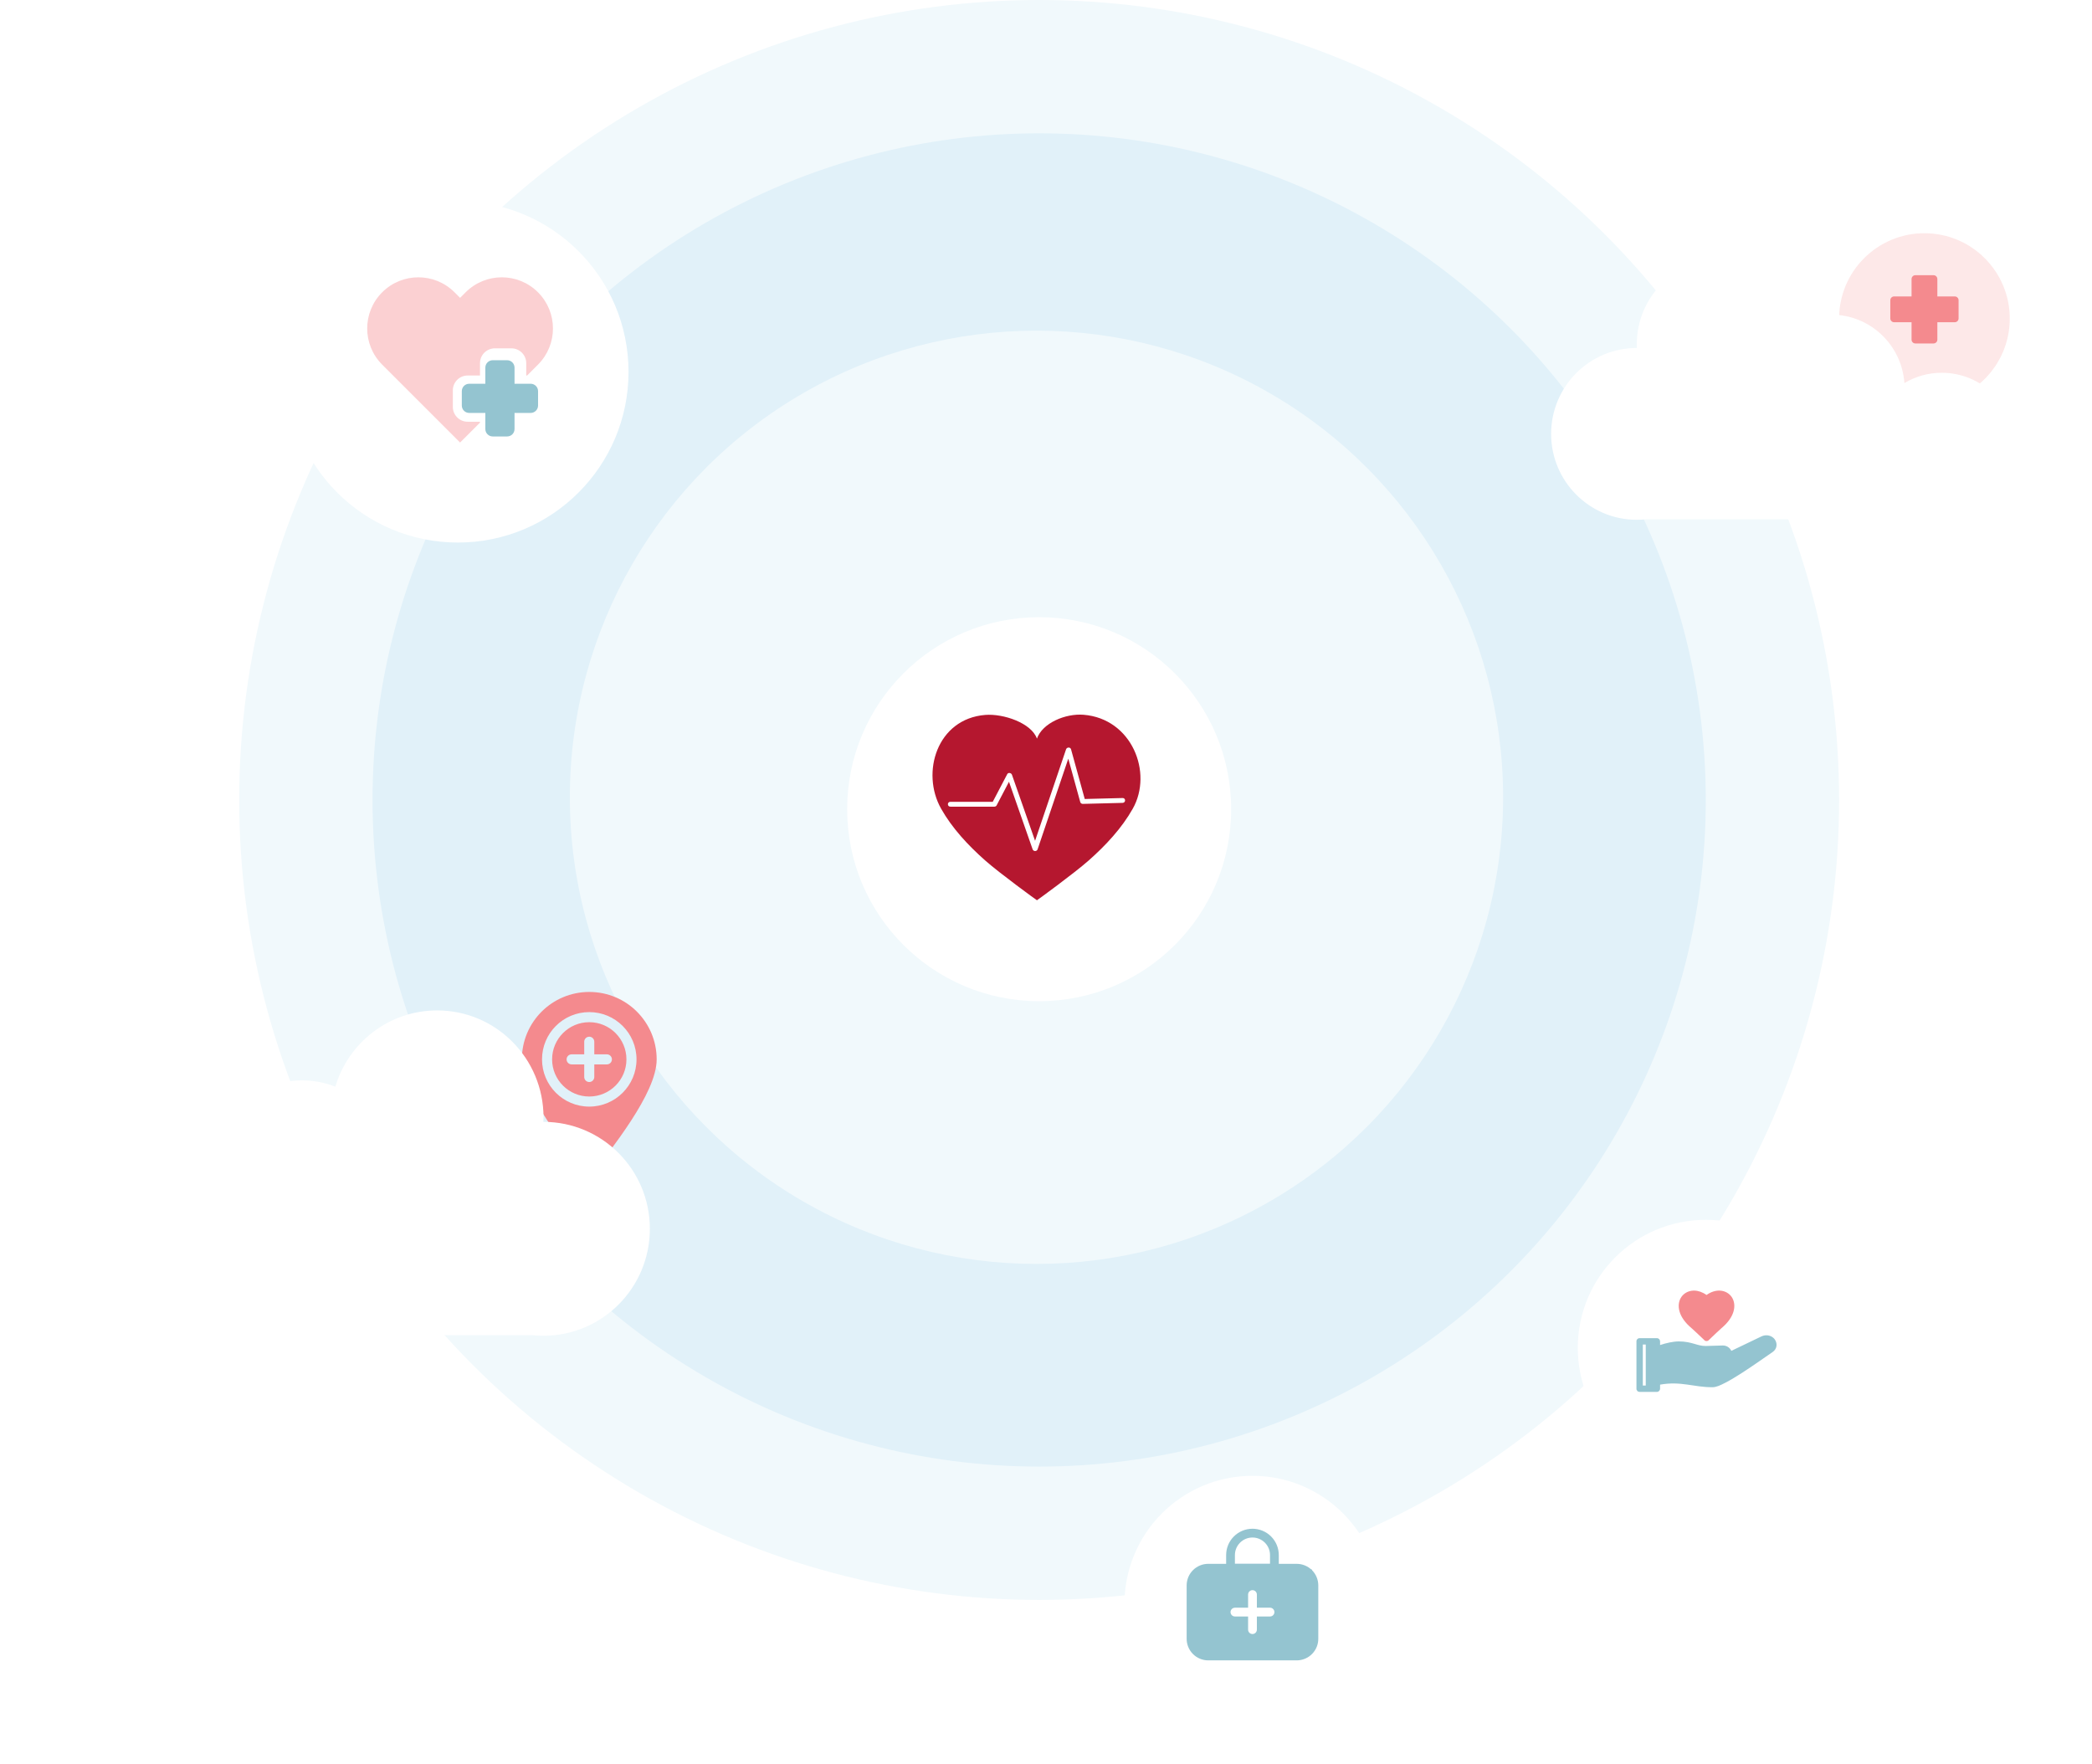 <svg fill="none" height="382" viewBox="0 0 453 382" width="453" xmlns="http://www.w3.org/2000/svg" xmlns:xlink="http://www.w3.org/1999/xlink"><filter id="a" color-interpolation-filters="sRGB" filterUnits="userSpaceOnUse" height="97.145" width="97.145" x="176.445" y="126.646"><feFlood flood-opacity="0" result="BackgroundImageFix"/><feColorMatrix in="SourceAlpha" values="0 0 0 0 0 0 0 0 0 0 0 0 0 0 0 0 0 0 127 0"/><feOffset dy="2"/><feGaussianBlur stdDeviation="3.5"/><feColorMatrix values="0 0 0 0 0 0 0 0 0 0 0 0 0 0 0 0 0 0 0.14 0"/><feBlend in2="BackgroundImageFix" result="effect1_dropShadow"/><feBlend in="SourceGraphic" in2="effect1_dropShadow" result="shape"/></filter><filter id="b" color-interpolation-filters="sRGB" filterUnits="userSpaceOnUse" height="69.43" width="69.43" x="334.652" y="257.139"><feFlood flood-opacity="0" result="BackgroundImageFix"/><feColorMatrix in="SourceAlpha" values="0 0 0 0 0 0 0 0 0 0 0 0 0 0 0 0 0 0 127 0"/><feOffset dy="2"/><feGaussianBlur stdDeviation="3.5"/><feColorMatrix values="0 0 0 0 0 0 0 0 0 0 0 0 0 0 0 0 0 0 0.14 0"/><feBlend in2="BackgroundImageFix" result="effect1_dropShadow"/><feBlend in="SourceGraphic" in2="effect1_dropShadow" result="shape"/></filter><filter id="c" color-interpolation-filters="sRGB" filterUnits="userSpaceOnUse" height="87.907" width="87.907" x="55.191" y="36.572"><feFlood flood-opacity="0" result="BackgroundImageFix"/><feColorMatrix in="SourceAlpha" values="0 0 0 0 0 0 0 0 0 0 0 0 0 0 0 0 0 0 127 0"/><feOffset dy="2"/><feGaussianBlur stdDeviation="3.5"/><feColorMatrix values="0 0 0 0 0 0 0 0 0 0 0 0 0 0 0 0 0 0 0.14 0"/><feBlend in2="BackgroundImageFix" result="effect1_dropShadow"/><feBlend in="SourceGraphic" in2="effect1_dropShadow" result="shape"/></filter><filter id="d" color-interpolation-filters="sRGB" filterUnits="userSpaceOnUse" height="50.954" width="50.954" x="391.238" y="43.502"><feFlood flood-opacity="0" result="BackgroundImageFix"/><feColorMatrix in="SourceAlpha" values="0 0 0 0 0 0 0 0 0 0 0 0 0 0 0 0 0 0 127 0"/><feOffset dy="2"/><feGaussianBlur stdDeviation="3.5"/><feColorMatrix values="0 0 0 0 0 0 0 0 0 0 0 0 0 0 0 0 0 0 0.14 0"/><feBlend in2="BackgroundImageFix" result="effect1_dropShadow"/><feBlend in="SourceGraphic" in2="effect1_dropShadow" result="shape"/></filter><filter id="e" color-interpolation-filters="sRGB" filterUnits="userSpaceOnUse" height="88.585" width="132.467" x="319.879" y="39.967"><feFlood flood-opacity="0" result="BackgroundImageFix"/><feColorMatrix in="SourceAlpha" values="0 0 0 0 0 0 0 0 0 0 0 0 0 0 0 0 0 0 127 0"/><feOffset dy="4"/><feGaussianBlur stdDeviation="8"/><feColorMatrix values="0 0 0 0 0 0 0 0 0 0 0 0 0 0 0 0 0 0 0.14 0"/><feBlend in2="BackgroundImageFix" result="effect1_dropShadow"/><feBlend in="SourceGraphic" in2="effect1_dropShadow" result="shape"/></filter><filter id="f" color-interpolation-filters="sRGB" filterUnits="userSpaceOnUse" height="69.43" width="69.43" x="236.496" y="312.568"><feFlood flood-opacity="0" result="BackgroundImageFix"/><feColorMatrix in="SourceAlpha" values="0 0 0 0 0 0 0 0 0 0 0 0 0 0 0 0 0 0 127 0"/><feOffset dy="2"/><feGaussianBlur stdDeviation="3.5"/><feColorMatrix values="0 0 0 0 0 0 0 0 0 0 0 0 0 0 0 0 0 0 0.14 0"/><feBlend in2="BackgroundImageFix" result="effect1_dropShadow"/><feBlend in="SourceGraphic" in2="effect1_dropShadow" result="shape"/></filter><filter id="g" color-interpolation-filters="sRGB" filterUnits="userSpaceOnUse" height="102.443" width="156.718" x="0" y="202.793"><feFlood flood-opacity="0" result="BackgroundImageFix"/><feColorMatrix in="SourceAlpha" values="0 0 0 0 0 0 0 0 0 0 0 0 0 0 0 0 0 0 127 0"/><feOffset dy="4"/><feGaussianBlur stdDeviation="8"/><feColorMatrix values="0 0 0 0 0 0 0 0 0 0 0 0 0 0 0 0 0 0 0.14 0"/><feBlend in2="BackgroundImageFix" result="effect1_dropShadow"/><feBlend in="SourceGraphic" in2="effect1_dropShadow" result="shape"/></filter><circle cx="225.017" cy="173.22" fill="#f1f9fc" r="173.22"/><circle cx="225.018" cy="173.219" fill="#e1f1f9" r="144.35"/><circle cx="224.439" cy="172.643" fill="#f1f9fc" r="101.045"/><g filter="url(#a)"><path d="m266.591 173.219c0 22.96-18.613 41.573-41.573 41.573s-41.573-18.613-41.573-41.573 18.613-41.573 41.573-41.573 41.573 18.613 41.573 41.573z" fill="#fff"/></g><g filter="url(#b)"><path d="m397.083 289.854c0 15.307-12.409 27.715-27.715 27.715-15.307 0-27.716-12.408-27.716-27.715s12.409-27.715 27.716-27.715c15.306 0 27.715 12.408 27.715 27.715z" fill="#fff"/></g><path clip-rule="evenodd" d="m382.461 289.139c-.356.004-.725.09-1.099.269l-6.463 3.103c-.308-.706-1.044-1.19-1.875-1.164l-3.705.108c-.91 0-1.59-.223-2.457-.474-.869-.251-1.908-.517-3.339-.517-1.178 0-2.759.348-4.051.786v-.797c0-.09-.019-.186-.053-.269-.035-.084-.087-.163-.151-.226-.064-.064-.143-.117-.226-.151-.084-.035-.169-.043-.259-.043h-3.738c-.09 0-.186.008-.269.043-.084.034-.163.087-.227.151-.063.063-.116.142-.15.226-.035.083-.044.179-.044.269v10.256c0 .09.009.175.044.258.034.083.087.163.15.226.064.064.143.117.227.151.083.035.179.054.269.054h3.738c.09 0 .175-.019.259-.054.083-.034.162-.087.226-.151.064-.063.116-.143.151-.226.034-.083.053-.168.053-.258v-.884c4.536-.806 7.236.564 11.322.56.847 0 1.735-.415 2.844-.991 1.11-.575 2.379-1.347 3.663-2.176 2.567-1.658 5.192-3.545 6.561-4.47.469-.318.761-.819.818-1.315.058-.495-.08-.977-.355-1.378-.379-.552-1.08-.926-1.864-.916zm-26.727 2.004h.636v8.876h-.636z" fill="#94c4d0" fill-rule="evenodd"/><path clip-rule="evenodd" d="m366.851 279.461c-.067-.001-.134 0-.201.003-1.067.045-2.018.564-2.582 1.4s-.726 1.966-.376 3.147c.35 1.18 1.193 2.418 2.627 3.61.048.04.561.509 1.109 1.023.518.485 1.106 1.041 1.546 1.464.065.087.152.158.25.206.098.047.207.071.316.068.107 0 .213-.025.308-.073s.179-.119.243-.204c.438-.422 1.024-.976 1.541-1.461.548-.514 1.056-.979 1.111-1.026 1.433-1.191 2.274-2.428 2.624-3.607.35-1.181.188-2.311-.376-3.147-.563-.836-1.515-1.355-2.581-1.4-.922-.039-1.922.267-2.879.946-.889-.63-1.814-.939-2.68-.949z" fill="#f48a8e" fill-rule="evenodd"/><g filter="url(#c)"><circle cx="99.145" cy="78.526" fill="#fff" r="36.954"/></g><path d="m103.941 91.322h-2.674c-1.77 0-3.21-1.44-3.21-3.21v-3.59c0-1.77 1.44-3.21 3.21-3.21h2.674v-2.674c0-1.77 1.44-3.21 3.21-3.21h3.591c1.77 0 3.21 1.44 3.21 3.21v2.673h.187l2.355-2.355c4.326-4.325 4.326-11.337 0-15.663s-11.338-4.325-15.663 0l-1.204 1.204-1.204-1.204c-4.325-4.325-11.337-4.326-15.663 0-4.326 4.325-4.326 11.338-.001 15.663l16.868 16.867 4.314-4.314z" fill="#fbd0d2"/><g filter="url(#d)"><circle cx="416.715" cy="66.979" fill="#fde8e8" r="18.477"/></g><path d="m418.69 74.371h-3.942c-.453 0-.821-.367-.821-.82v-3.778h-3.778c-.453 0-.821-.368-.821-.822v-3.941c0-.454.368-.822.821-.822h3.778v-3.777c0-.453.368-.821.821-.821h3.942c.453 0 .821.368.821.821v3.778h3.777c.454 0 .822.367.822.82v3.942c0 .454-.368.822-.822.822h-3.777v3.777c0 .454-.368.821-.821.821z" fill="#f48a8e"/><g filter="url(#e)"><path clip-rule="evenodd" d="m354.427 70.568c0 .262.01.523.02.783h-.02c-10.244 0-18.548 8.327-18.548 18.6s8.304 18.601 18.548 18.601c.64 0 1.272-.033 1.895-.096h62.422c.568.062 1.145.096 1.73.096 8.766 0 15.872-7.127 15.872-15.918 0-8.79-7.106-15.917-15.872-15.917-2.96 0-5.729.815-8.101 2.23-.566-8.276-7.434-14.814-15.83-14.814-2.046 0-4 .394-5.797 1.1-2.286-7.672-9.375-13.266-17.77-13.266-10.245 0-18.549 8.328-18.549 18.6z" fill="#fff" fill-rule="evenodd"/></g><path d="m234.653 154.774c-3.953-.321-8.928 1.789-10.115 5.165-1.187-3.376-7.252-5.454-11.206-5.132-10.434.851-13.965 12.485-9.542 20.309 2.381 4.212 5.802 7.894 9.534 11.201 3.126 2.768 11.189 8.64 11.214 8.62.025.019 8.087-5.852 11.213-8.62 3.733-3.307 7.155-6.989 9.535-11.201 4.423-7.824-.199-19.491-10.633-20.342z" fill="#b5172f"/><path d="m243.085 172.802c-2.732.07-5.464.14-8.196.208-.989-3.586-1.977-7.174-2.967-10.76-.142-.519-.913-.48-1.076 0l-6.345 18.729-.368 1.085-4.315-12.329-.692-1.977c-.139-.397-.794-.554-1.02-.126l-3.137 5.99h-9.173c-.717 0-.718 1.05 0 1.05h9.519c.185 0 .397-.097.481-.259l2.688-5.133 4.427 12.649.692 1.977c.173.495.905.502 1.076 0l6.345-18.73.304-.896 2.593 9.405c.061.218.297.392.538.386 2.875-.073 5.75-.145 8.625-.22.717-.017.72-1.067.001-1.049z" fill="#fff"/><g filter="url(#f)"><circle cx="271.211" cy="345.284" fill="#fff" r="27.715"/></g><g fill="#94c4d0"><path d="m280.788 359.53h-19.156c-.62.001-1.234-.123-1.806-.363-.572-.239-1.091-.59-1.526-1.033-.435-.442-.778-.966-1.009-1.542-.23-.576-.343-1.192-.333-1.812v-11.516c.01-1.234.507-2.413 1.382-3.281.876-.869 2.059-1.356 3.292-1.356h19.156c1.233 0 2.416.487 3.292 1.356.875.868 1.372 2.047 1.382 3.281v11.516c.011.62-.103 1.236-.333 1.812-.231.576-.574 1.1-1.009 1.542-.435.443-.953.794-1.526 1.033-.572.24-1.186.364-1.806.363zm-19.156-19.003c-.729 0-1.429.287-1.948.799-.519.513-.816 1.209-.826 1.938v11.516c-.01.37.054.739.189 1.085.135.345.338.66.596.926.259.266.568.477.91.621.341.144.709.218 1.079.218h19.156c.37 0 .738-.074 1.079-.218.342-.144.651-.355.91-.621.258-.266.461-.581.596-.926.135-.346.199-.715.189-1.085v-11.516c-.01-.729-.307-1.425-.826-1.938-.519-.512-1.219-.799-1.948-.799z"/><path d="m258.621 339.869v17.939h25.474v-17.939zm16.39 10.157h-2.85v2.851c0 .252-.1.493-.278.672-.179.178-.42.278-.672.278s-.494-.1-.672-.278c-.178-.179-.278-.42-.278-.672v-2.851h-2.851c-.252 0-.494-.1-.672-.278s-.278-.42-.278-.672.1-.493.278-.672c.178-.178.42-.278.672-.278h2.851v-2.85c0-.252.1-.494.278-.672.178-.179.42-.279.672-.279s.493.1.672.279c.178.178.278.42.278.672v2.85h2.85c.252 0 .494.1.672.278.178.179.278.42.278.672s-.1.494-.278.672-.42.278-.672.278z"/><path d="m276.91 340.529h-11.402v-3.801c0-1.512.6-2.962 1.67-4.031 1.069-1.069 2.519-1.67 4.031-1.67s2.962.601 4.031 1.67 1.67 2.519 1.67 4.031zm-9.502-1.9h7.601v-1.901c0-1.008-.4-1.974-1.113-2.687s-1.679-1.113-2.687-1.113-1.975.4-2.688 1.113c-.712.713-1.113 1.679-1.113 2.687z"/></g><path d="m127.6 214.793c-8.068 0-14.596 6.528-14.596 14.596 0 7.464 9.966 19.415 14.596 25.822 4.629-6.404 14.595-18.358 14.595-25.822 0-8.068-6.528-14.596-14.595-14.596zm-3.821 15.689c-.603 0-1.09-.491-1.09-1.09 0-.603.491-1.09 1.09-1.09h2.727v-2.728c0-.602.491-1.09 1.09-1.09.603 0 1.091.491 1.091 1.09v2.728h2.727c.602 0 1.09.491 1.09 1.09 0 .602-.491 1.09-1.09 1.09h-2.727v2.727c0 .603-.492 1.091-1.091 1.091-.602 0-1.09-.491-1.09-1.091v-2.727zm3.821-11.325c5.651 0 10.231 4.581 10.231 10.232s-4.58 10.231-10.231 10.231-10.232-4.58-10.232-10.231 4.581-10.232 10.232-10.232zm0 2.184c-4.443 0-8.048 3.605-8.048 8.048 0 4.442 3.605 8.047 8.048 8.047 4.442 0 8.047-3.605 8.047-8.047 0-4.443-3.605-8.048-8.047-8.048z" fill="#f48a8e"/><g filter="url(#g)"><path clip-rule="evenodd" d="m117.693 237.949c0 .327-.012.652-.025.975h.025c12.717 0 23.026 10.367 23.026 23.156 0 12.788-10.309 23.156-23.026 23.156-.794 0-1.578-.041-2.352-.12h-77.49c-.705.077-1.421.12-2.147.12-10.882 0-19.704-8.872-19.704-19.816s8.822-19.815 19.704-19.815c3.675 0 7.112 1.014 10.056 2.775.703-10.302 9.229-18.441 19.652-18.441 2.54 0 4.966.49 7.196 1.37 2.838-9.552 11.638-16.516 22.06-16.516 12.717 0 23.025 10.367 23.025 23.156z" fill="#fff" fill-rule="evenodd"/></g><path d="m101.605 83.096c-.887 0-1.605.718-1.605 1.605v3.11c0 .886.718 1.604 1.605 1.604h3.49v3.491c0 .886.719 1.604 1.605 1.604h3.11c.886 0 1.605-.718 1.605-1.604v-3.49h3.49c.886 0 1.605-.72 1.605-1.606v-3.11c0-.886-.719-1.604-1.605-1.604h-3.49v-3.49c0-.887-.719-1.606-1.605-1.606h-3.11c-.886 0-1.605.719-1.605 1.605v3.49h-3.49z" fill="#94c4d0"/></svg>